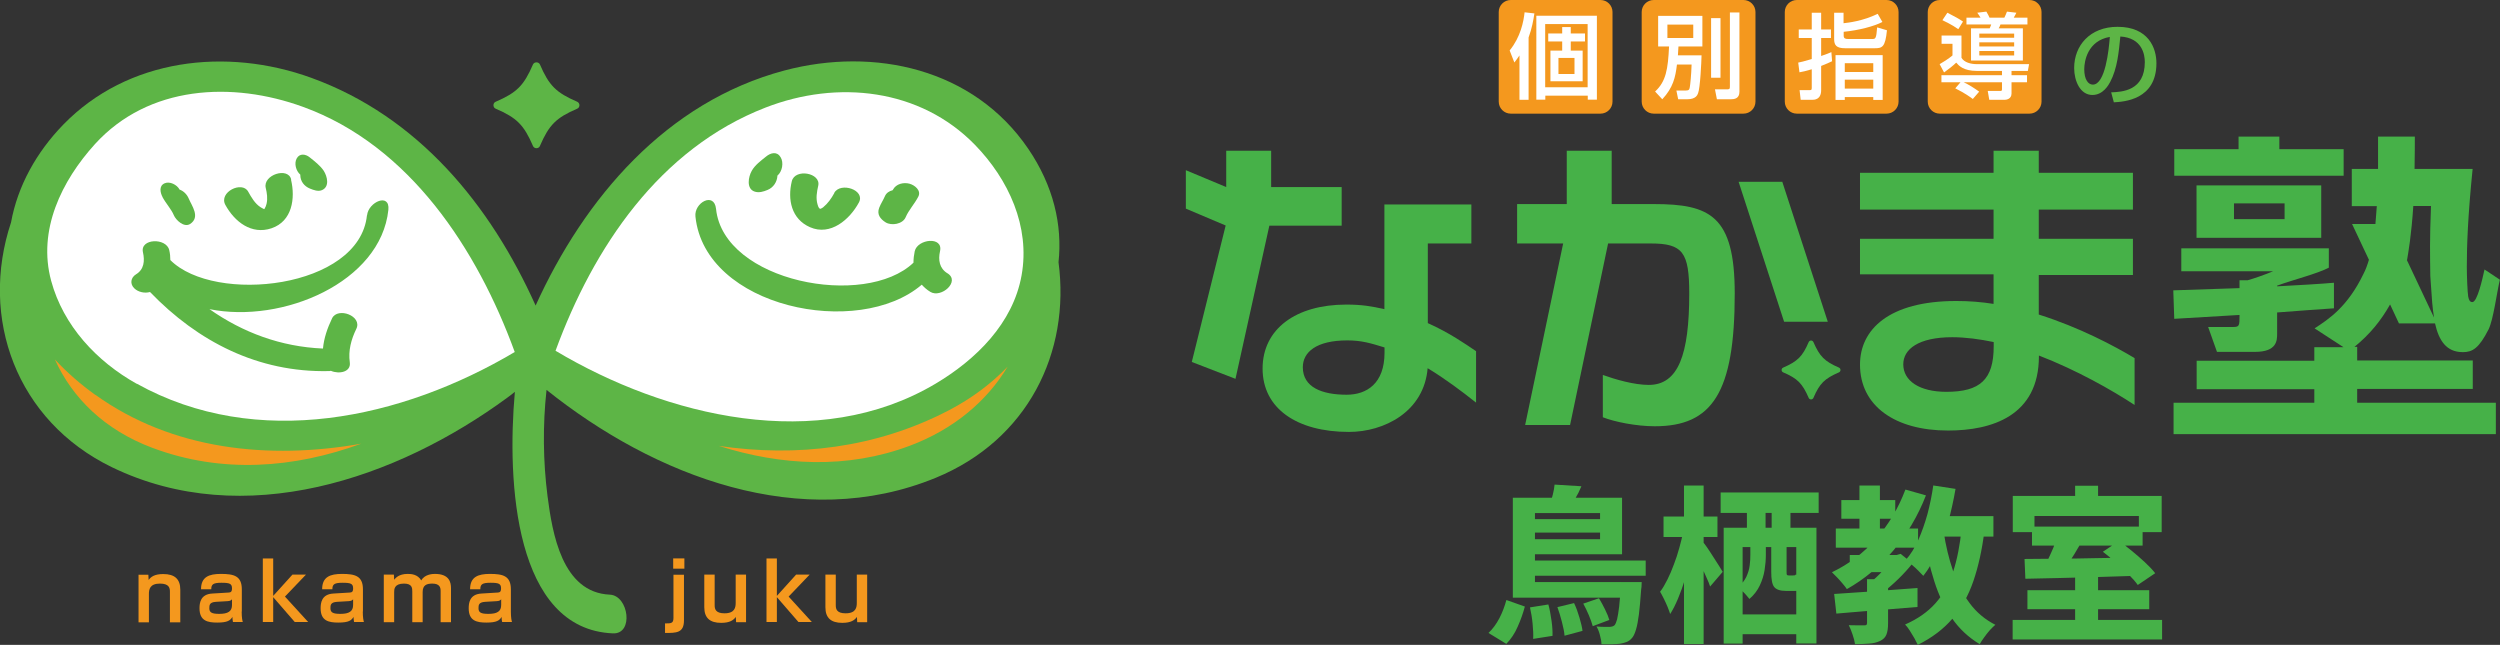<?xml version="1.0" encoding="UTF-8"?><svg id="_レイヤー_2" xmlns="http://www.w3.org/2000/svg" viewBox="0 0 180.82 46.64" width="180.82" height="46.64"><rect x="0" y="0" width="180.82" height="46.64" fill="#333333" stroke="none"/><defs><style>.cls-1{fill:#fff;}.cls-2{fill:#46b148;}.cls-3{fill:#5db546;}.cls-4{fill:#f4981e;}.cls-5{fill:#46b148;}</style></defs><path class="cls-4" d="M116.63,7.35c0,.48-.39.87-.87.87h-6.49c-.48,0-.87-.39-.87-.87V.87c0-.48.39-.87.87-.87h6.49c.48,0,.87.39.87.87v6.49Z"/><path class="cls-4" d="M126.97,7.35c0,.48-.39.87-.87.87h-6.49c-.48,0-.87-.39-.87-.87V.87c0-.48.39-.87.87-.87h6.49c.48,0,.87.39.87.87v6.49Z"/><path class="cls-4" d="M137.32,7.35c0,.48-.39.87-.87.87h-6.49c-.48,0-.87-.39-.87-.87V.87c0-.48.39-.87.87-.87h6.49c.48,0,.87.39.87.87v6.49Z"/><path class="cls-4" d="M147.66,7.35c0,.48-.39.87-.87.87h-6.49c-.48,0-.87-.39-.87-.87V.87c0-.48.39-.87.87-.87h6.49c.48,0,.87.39.87.87v6.49Z"/><path class="cls-1" d="M112.72,5.35h1.16v-1.16h-1.16v1.16ZM113.61,1.96v.46h1.03v.58h-1.03v.66h.86v2.22h-2.33v-2.22h.85v-.66h-1.01v-.58h1.01v-.46h.62ZM111.76,6.31h3.07V1.74h-3.07v4.57ZM115.5,1.14v6.07h-.66v-.29h-3.07v.29h-.65V1.14h4.39ZM109.9,4.01c-.13.2-.22.31-.37.51l-.34-.87c.79-.97,1.01-2.09,1.08-2.76l.71.08c-.07.46-.18,1.1-.42,1.74v4.51h-.66v-3.2Z"/><path class="cls-1" d="M125.12.9h.69v5.74c0,.5-.38.54-.62.54h-1.01l-.14-.72h.93c.15,0,.15-.09.15-.22V.9ZM123.76,1.31h.68v4.31h-.68V1.31ZM120.6,2.75h1.87v-.97h-1.87v.97ZM121.29,4.67c-.11.93-.28,1.67-1.06,2.51l-.52-.56c.79-.73.93-1.61,1.01-3.26h-.79V1.15h3.2v2.21h-1.73c-.02.28-.03.42-.04.64h1.71c-.01.5-.1,2.37-.25,2.74-.05.14-.17.44-.79.44h-.65l-.13-.63h.64c.26,0,.3-.06.33-.24.03-.15.11-.91.13-1.64h-1.05Z"/><path class="cls-1" d="M133.43,6.41h2.06v-.65h-2.06v.65ZM133.43,5.21h2.06v-.64h-2.06v.64ZM136.17,3.99v3.24h-.68v-.21h-2.06v.21h-.67v-3.24h3.41ZM132.65.92h.69v.76c.35-.04,1.38-.15,2.47-.68l.34.59c-.6.31-1.69.6-2.8.71v.28c0,.21.13.24.31.24h1.75c.23,0,.3,0,.36-.84l.71.21c-.12,1.22-.34,1.3-.88,1.3h-2.14c-.65,0-.8-.23-.8-.67V.92ZM130.05,4.53c.23-.05.36-.07.99-.26v-1.52h-.94v-.62h.94V.92h.68v1.21h.71v.62h-.71v1.3c.41-.14.53-.19.74-.28l.05.66c-.2.09-.42.2-.79.34v1.75c0,.7-.5.7-.67.7h-.81l-.08-.7h.68c.14,0,.2,0,.2-.15v-1.36c-.43.13-.66.18-.89.22l-.09-.71Z"/><path class="cls-1" d="M143.16,4.01h2.52v-.32h-2.52v.32ZM143.16,3.36h2.52v-.3h-2.52v.3ZM143.16,2.73h2.52v-.3h-2.52v.3ZM142.22,1.28h1.03c-.06-.11-.17-.27-.24-.36l.66-.08c.12.21.18.32.23.44h1.07c.06-.11.13-.29.19-.44l.68.08c-.03.06-.06.13-.19.36h.99v.49h-1.95c-.03.1-.07.17-.13.28h1.75v2.33h-3.75v-2.33h1.35c.07-.15.09-.23.11-.28h-1.79v-.49ZM140.85.92c.61.32.81.42,1.13.64l-.34.55c-.45-.32-1.04-.6-1.15-.65l.36-.54ZM144.82,5.13h-1.83c-.99,0-1.32-.39-1.5-.6-.19.19-.63.54-.88.71l-.32-.6c.15-.08.67-.4.93-.63v-.84h-.79v-.6h1.44v1.61c.2.34.68.46,1.11.46h3.78l-.09.49h-1.18v.31h1.12v.51h-1.12v.81c0,.43-.41.46-.5.46h-1.11l-.11-.64h.93c.09,0,.1-.06.1-.14v-.49h-2.77c.37.17.79.44,1.12.68l-.46.53c-.19-.14-.55-.41-1.27-.77l.38-.44h-1.38v-.51h4.38v-.31Z"/><path class="cls-3" d="M150.75,5.01c0,.73.28,1.11.62,1.11.9,0,1.16-2.51,1.23-3.45-1.61.28-1.85,1.75-1.85,2.34M152.69,6.68c.8-.03,2.44-.11,2.44-2.19,0-.53-.18-1.75-1.77-1.85-.11,1.12-.22,2.32-.73,3.28-.11.21-.51.95-1.29.95-.88,0-1.32-1.01-1.32-1.95,0-1.62,1.14-2.98,3.14-2.98,2.23,0,2.81,1.53,2.81,2.63,0,2.67-2.38,2.79-3.08,2.83l-.19-.71Z"/><path class="cls-2" d="M144.2,24.74c-1.01-.21-2.04-.35-3-.35-2.43,0-3.54.86-3.54,1.96,0,1.19,1.16,1.99,3.12,1.99,2.44,0,3.42-.89,3.42-3.29v-.3ZM147.47,25.72v.05c0,4.32-3.42,5.37-6.57,5.37-3.84,0-6.37-1.78-6.37-4.77,0-2.52,2.07-4.6,6.96-4.6.93,0,1.82.07,2.7.21v-2.14h-9.66v-2.57h9.66v-2.11h-9.66v-2.66h9.66v-1.6h3.27v1.6h6.81v2.66h-6.81v2.11h6.81v2.62h-6.81v2.86c2.95.93,5.46,2.27,6.93,3.15v3.39c-1.65-1.08-4.18-2.52-6.93-3.58"/><path class="cls-2" d="M169.51,10.79h-4.65v-.91h-2.95v.91h-4.65v1.92h12.25v-1.92Z"/><path class="cls-2" d="M161.98,22.79c0,.77,0,.86-.47.86h-1.8l.64,1.8h2.75c1.6,0,1.6-.84,1.6-1.31v-1.54c.49-.05,3.86-.28,4.11-.3v-1.85c-.74.07-2.73.19-4.11.26v-.05c1.2-.44,2.88-.85,3.74-1.3v-1.4h-10.67v1.66h6.64c-.54.23-1.43.54-1.84.65h-.59v.57c-.52.02-4.75.16-4.79.16l.07,2.06s4.35-.26,4.72-.28"/><path class="cls-2" d="M161.58,14.71h3.66v1.14h-3.66v-1.14ZM167.89,13.41h-9.02v3.79h9.02v-3.79Z"/><path class="cls-2" d="M174.11,18.73c.08-.47.3-1.71.44-3.83h1.28c-.1,2.57-.07,3.39-.05,5.07l.05.72c.05.78.1,1.57.22,2.28l-1.96-4.15s.01-.06.02-.09M170.49,28.13h8.36v-2.06h-8.36v-.98h-.2c1.12-.91,1.92-1.9,2.58-3.07l.64,1.37h2.61c.27,1.21.8,2.08,2.01,2.08.69,0,1.16-.26,1.87-1.66.34-.7.59-2.64.81-3.58l-1.11-.74c-.15.68-.52,2.36-.88,2.36-.17,0-.25-.14-.3-.4-.05-.3-.1-1.45-.1-2.15,0-1.5.07-3.62.42-7.08h-4.2c.02-1.29.02-1.61.02-2.34h-2.66v2.34h-1.9v2.69h1.81c-.04.54-.07.95-.1,1.29h-1.69l1.22,2.59c-.11.37-.24.73-.39,1.01-1.16,2.41-2.53,3.29-3.54,3.95l2.09,1.36h-2.11v.98h-8.51v2.06h8.51v.98h-10.18v2.27h23.31v-2.27h-10.03v-.98Z"/><path class="cls-2" d="M133.01,26.59c-1.05-.46-1.39-.8-1.85-1.85-.03-.07-.1-.11-.17-.11s-.14.04-.17.11c-.45,1.05-.8,1.39-1.85,1.85-.07.03-.11.1-.11.17,0,.07.04.14.11.17,1.05.45,1.39.8,1.85,1.85.03.07.1.11.17.11s.14-.04.17-.11c.45-1.05.8-1.39,1.85-1.85.07-.03.11-.1.11-.17,0-.07-.04-.14-.11-.17"/><path class="cls-2" d="M128.91,13.15h-3.16l3.29,10.12h3.16l-3.29-10.12Z"/><path class="cls-2" d="M119.62,14.76h-3.05v-3.86h-3.25v3.86h-3.59v2.85h3.33l-2.75,13.13h3.25l2.75-13.13h3.09c2.31,0,2.78.63,2.78,3.62,0,4.42-.79,6.61-2.93,6.61-1.06,0-2.43-.4-3.32-.72v3.06c.84.33,2.41.65,3.76.65,4.16,0,5.78-2.43,5.78-9.6,0-5.63-1.79-6.47-5.85-6.47"/><path class="cls-5" d="M100.14,25.13c-.98-.3-1.65-.51-2.69-.51-2.26,0-3.22.86-3.22,1.94,0,1.45,1.38,1.99,3.17,1.99,1.46,0,2.74-.82,2.74-3.04v-.37ZM103.26,26.61c-.25,3.18-3.16,4.63-5.69,4.63-3.79,0-6.25-1.71-6.25-4.58s2.41-4.63,6.05-4.63c1.13,0,1.83.12,2.76.33v-4.75h0v-2.82h6.29v2.82h-3.15v5.76c1.57.7,2.73,1.52,3.49,2.03v3.72c-1.01-.8-2.21-1.71-3.52-2.5"/><path class="cls-2" d="M97.04,13.53h-5.1v-2.63h-3.25v2.63l-2.92-1.22v2.78l2.88,1.22-2.45,9.87,3.16,1.22,2.45-11.08h5.23v-2.78Z"/><path class="cls-3" d="M76.56,18.97c.29-2.69-.36-5.52-2.19-8.21-3.94-5.79-11.12-7.39-17.64-5.66-8.53,2.27-14.46,9.22-17.99,17-3.27-7.28-8.48-13.66-16.22-16.47-6.15-2.23-13.29-1.41-17.95,3.39-1.93,1.99-3.29,4.42-3.77,7.06-2.3,6.91.37,14.36,7.31,17.72,9.54,4.61,20.57.85,28.6-5.05.18-.13.36-.27.53-.41-.59,6.56-.01,17.17,7.09,17.47,1.53.07,1.14-2.74-.22-2.8-3.45-.15-4.16-4.42-4.51-7.14-.32-2.51-.35-5.12-.07-7.67,7.8,6.24,18.43,10.36,28.17,6.35,6.63-2.73,9.73-9.05,8.86-15.59"/><path class="cls-3" d="M41.75,7.36c-1.53-.66-2.04-1.17-2.7-2.7-.09-.2-.41-.2-.5,0-.66,1.53-1.17,2.04-2.7,2.7-.1.04-.16.14-.16.25s.06.21.16.25c1.53.66,2.04,1.17,2.7,2.7.04.1.14.16.25.16s.21-.06.25-.16c.66-1.53,1.17-2.04,2.7-2.7.1-.04.16-.14.16-.25,0-.11-.07-.21-.16-.25"/><path class="cls-4" d="M10.73,41.56l.02.39c.16-.23.43-.43,1.06-.43.82,0,1.23.36,1.23,1.13v2.36h-.75v-2.22c0-.26-.06-.58-.72-.58-.75,0-.8.44-.8.76v2.04h-.75v-3.44h.71Z"/><path class="cls-4" d="M16.78,43.34c-.05.07-.12.13-.32.14l-.85.05c-.46.03-.47.24-.47.46,0,.31.18.41.72.41.64,0,.92-.19.92-.64v-.43ZM17.48,44.23c0,.45.05.65.08.76h-.71c-.03-.14-.03-.2-.04-.37-.15.25-.34.41-1.1.41-.69,0-1.28-.12-1.28-1.03,0-.36.05-1.02.92-1.07l1.16-.07c.15-.01.27-.02.27-.3,0-.34-.16-.41-.76-.41s-.74.11-.74.47h-.74c0-.9.58-1.11,1.44-1.11.95,0,1.51.15,1.51,1.12v1.6Z"/><path class="cls-4" d="M21.16,41.56h.97l-1.52,1.59,1.68,1.84h-.97l-1.56-1.8v1.8h-.75v-4.6h.75v2.71l1.4-1.55Z"/><path class="cls-4" d="M25.54,43.34c-.05.07-.12.13-.32.14l-.85.05c-.46.03-.47.24-.47.46,0,.31.18.41.72.41.64,0,.92-.19.92-.64v-.43ZM26.24,44.23c0,.45.05.65.08.76h-.71c-.03-.14-.03-.2-.04-.37-.15.25-.34.41-1.1.41-.69,0-1.28-.12-1.28-1.03,0-.36.05-1.02.92-1.07l1.16-.07c.15-.01.27-.02.27-.3,0-.34-.16-.41-.76-.41s-.74.11-.74.47h-.74c0-.9.58-1.11,1.44-1.11.95,0,1.51.15,1.51,1.12v1.6Z"/><path class="cls-4" d="M28.49,41.56l.02.37c.1-.12.34-.42.97-.42.26,0,.72.02.99.47.26-.47.87-.47.99-.47,1.03,0,1.16.6,1.16,1.03v2.46h-.75v-2.26c0-.26-.08-.53-.6-.53-.41,0-.7.11-.7.61v2.18h-.75v-2.22c0-.23,0-.57-.6-.57-.71,0-.71.42-.71.62v2.17h-.75v-3.44h.72Z"/><path class="cls-4" d="M36.25,43.34c-.05.07-.12.13-.32.14l-.85.05c-.46.03-.47.24-.47.46,0,.31.17.41.72.41.64,0,.92-.19.92-.64v-.43ZM36.95,44.23c0,.45.05.65.08.76h-.71c-.03-.14-.04-.2-.04-.37-.15.25-.34.41-1.1.41-.69,0-1.28-.12-1.28-1.03,0-.36.05-1.02.92-1.07l1.15-.07c.15-.01.27-.02.27-.3,0-.34-.16-.41-.76-.41s-.74.11-.74.47h-.74c0-.9.58-1.11,1.44-1.11.95,0,1.51.15,1.51,1.12v1.6Z"/><path class="cls-4" d="M49.5,41.13h-.81v-.74h.81v.74ZM49.47,41.56v3.31c0,.92-.56.91-1.37.91v-.69c.44,0,.61,0,.61-.4v-3.12h.75Z"/><path class="cls-4" d="M53.24,45l-.02-.38c-.16.23-.43.43-1.06.43-.82,0-1.22-.36-1.22-1.13v-2.36h.75v2.22c0,.26.06.58.71.58.76,0,.81-.44.81-.76v-2.04h.75v3.44h-.71Z"/><path class="cls-4" d="M57.59,41.56h.97l-1.52,1.59,1.68,1.84h-.97l-1.56-1.8v1.8h-.75v-4.6h.75v2.71l1.4-1.55Z"/><path class="cls-4" d="M62,45l-.02-.38c-.16.23-.43.43-1.06.43-.82,0-1.22-.36-1.22-1.13v-2.36h.75v2.22c0,.26.06.58.71.58.76,0,.81-.44.81-.76v-2.04h.75v3.44h-.71Z"/><path class="cls-1" d="M73.89,19.91c-.62,3.48-3.3,6.1-6.22,7.84-8.51,5.06-19.49,2.39-27.49-2.38,2.74-7.47,7.51-14.61,15.19-17.59,5.2-2.02,11.18-1.38,15.15,2.7,2.43,2.5,4,5.91,3.37,9.43"/><path class="cls-1" d="M9.89,27.76c-2.9-1.62-5.31-4.2-6.19-7.45-.99-3.66.75-7.22,3.17-9.89,3.87-4.25,9.91-4.56,15.05-2.69,7.72,2.8,12.61,10.33,15.31,17.73-8.16,4.84-18.64,7.13-27.34,2.29"/><path class="cls-4" d="M68.64,29.67c-5.27,2.75-11.03,3.41-16.65,2.58,4.51,1.43,9.28,1.7,13.84-.02,3.14-1.18,5.56-3.22,7.05-5.71-1.18,1.23-2.61,2.3-4.24,3.15"/><path class="cls-4" d="M6.89,28.56c-1.03-.74-2.03-1.6-2.92-2.56,1.26,2.79,3.6,5.09,7.02,6.38,5.07,1.91,10.29,1.48,15.14-.29-6.67,1.18-13.67.46-19.24-3.54"/><path class="cls-3" d="M65.8,13.29c-.45-.12-.99,0-1.22.44,0,0-.01.02-.02.03-.25.06-.46.2-.56.44-.12.28-.3.54-.41.83-.18.47.07.8.46,1.05.43.27,1.24.13,1.45-.36.23-.54.65-.97.92-1.5.23-.44-.26-.83-.63-.93"/><path class="cls-3" d="M56.45,11.36c-.26-.44-.73-.3-1.05-.03-.36.29-.8.61-1.03,1.03-.24.42-.41,1.3.22,1.5.31.1.63,0,.92-.12.43-.17.7-.59.72-1.04.35-.29.47-.94.23-1.33"/><path class="cls-3" d="M59.27,15.13s-.07-.02,0,0M60.34,13.97c-.22.4-.46.74-.81,1.03-.07.05-.14.09-.22.11-.02-.02-.06-.05-.07-.07-.05-.06-.09-.18-.11-.26-.13-.44-.05-.9.05-1.34.22-.94-1.68-1.28-1.91-.33-.32,1.32-.03,2.73,1.31,3.32,1.49.66,2.88-.56,3.54-1.78.5-.91-1.33-1.51-1.78-.7"/><path class="cls-3" d="M68.53,19.77c-.59-.36-.68-.97-.54-1.6.25-1.1-1.63-.89-1.83,0-.06.28-.09.56-.09.83-3.5,3.34-13.73,1.39-14.28-3.89-.13-1.26-1.6-.45-1.49.55.68,6.58,11.77,8.87,16.37,4.93.17.19.37.37.62.52.78.48,2.2-.76,1.23-1.35"/><path class="cls-3" d="M21.06,12.98c-.22-.93-2.06-.33-1.84.61.09.37.15.77.06,1.15-.03.12-.07.24-.14.35,0,.01-.01.02-.02.03-.01,0-.02,0-.03,0-.03,0-.19-.11-.24-.13-.41-.26-.67-.72-.9-1.13-.44-.8-2.15.04-1.65.96.67,1.22,1.89,2.18,3.34,1.69,1.5-.51,1.73-2.17,1.41-3.51"/><path class="cls-3" d="M26.54,15.58c-.55,5.3-11.02,6.44-14.22,3.23,0-.23-.02-.47-.08-.72-.21-.91-2.13-.85-1.9.16.14.62.08,1.24-.5,1.59-.39.24-.46.7-.12,1.02.28.27.75.37,1.13.26,3.46,3.59,7.82,5.83,12.92,5.72.05,0,.1,0,.16-.02.6.26,1.47.09,1.37-.61-.12-.85.1-1.66.47-2.42.46-.94-1.34-1.6-1.75-.77-.34.71-.59,1.43-.66,2.19-3.05-.13-5.8-1.16-8.21-2.85,5.29,1.07,12.39-1.95,12.94-7.18.13-1.26-1.44-.58-1.54.39"/><path class="cls-3" d="M11.75,14.25c.24.45.66.91.82,1.31.15.36.74.92,1.18.64.76-.5.12-1.31-.1-1.84-.12-.29-.37-.55-.67-.65,0,0,0,0,0-.01-.18-.34-.71-.61-1.08-.44-.42.19-.31.68-.14,1"/><path class="cls-3" d="M22.4,11.38c.35.28.77.6,1.02.98.25.4.44,1.14-.13,1.39-.28.12-.6,0-.87-.11-.42-.17-.7-.53-.7-.99,0,0,0-.01,0-.02-.31-.26-.46-.81-.26-1.17.21-.39.65-.32.94-.08"/><path class="cls-5" d="M108.96,43.4l1.33.47c-.13.49-.3.97-.52,1.46-.21.49-.49.9-.82,1.24l-1.29-.79c.31-.29.57-.65.79-1.07s.38-.86.5-1.3ZM109.42,36h1.6v6.63h-1.6v-6.63ZM109.42,42.1h8.29v1.13h-8.29v-1.13ZM110.24,40.54h8.79v1.1h-8.79v-1.1ZM110.28,37.55h6.18v.97h-6.18v-.97ZM110.39,36h6.93v4.09h-6.93v-1.09h5.34v-1.89h-5.34v-1.1ZM110.67,43.93l1.32-.21c.1.36.17.76.23,1.18.06.42.08.79.07,1.09l-1.4.22c.02-.31,0-.68-.04-1.1-.04-.43-.11-.82-.19-1.18ZM112.44,35.05l1.94.12c-.13.32-.28.61-.44.88-.16.27-.3.51-.41.71l-1.43-.23c.07-.23.14-.48.21-.75.07-.27.11-.52.13-.73ZM112.65,43.91l1.2-.29c.15.32.28.67.39,1.05s.19.7.22.96l-1.3.35c-.02-.28-.09-.61-.19-1-.1-.39-.21-.75-.33-1.08ZM114.51,43.66l1.14-.39c.15.24.29.51.44.81.15.3.25.55.31.76l-1.2.45c-.06-.22-.15-.48-.28-.79-.13-.31-.27-.59-.41-.85ZM117.22,42.1h1.52c0,.28-.02.46-.04.55-.05.72-.1,1.31-.16,1.78-.06.47-.13.84-.21,1.1-.08.27-.17.47-.27.59-.12.15-.25.25-.4.31-.15.06-.31.1-.49.13-.15.02-.35.03-.58.04-.23,0-.49,0-.76,0,0-.19-.04-.41-.11-.66-.06-.25-.15-.46-.25-.63.2.02.39.03.55.03.17,0,.29,0,.38,0,.16,0,.29-.04.38-.12.06-.07.12-.21.18-.42.05-.21.1-.52.15-.92.04-.4.09-.93.13-1.58v-.21Z"/><path class="cls-5" d="M121.74,38.48l.83.34c-.07.49-.17,1-.29,1.52-.12.52-.26,1.04-.41,1.54-.15.51-.32.98-.5,1.41-.18.43-.37.81-.57,1.12-.05-.15-.11-.33-.19-.52-.08-.19-.17-.39-.27-.59-.1-.2-.19-.37-.27-.5.19-.24.36-.54.53-.88.17-.34.33-.71.47-1.1.15-.39.28-.78.39-1.19.11-.4.21-.79.28-1.15ZM120.32,37.36h3.9v1.48h-3.9v-1.48ZM121.8,35.12h1.42v11.46h-1.42v-11.46ZM123.14,39.16c.07.08.18.22.32.42.14.2.28.42.44.67.15.24.3.47.43.67.13.21.22.35.27.44l-.91,1.06c-.06-.19-.15-.4-.26-.64-.11-.24-.22-.5-.34-.76-.12-.26-.23-.51-.35-.73-.11-.23-.21-.42-.3-.58l.7-.55ZM124.45,35.62h7.09v1.48h-7.09v-1.48ZM124.67,38.17h6.71v8.37h-1.46v-6.97h-3.88v6.98h-1.37v-8.39ZM125.46,44.44h5.07v1.43h-5.07v-1.43ZM126.6,38.72h1.12v1.42c0,.34-.03.7-.09,1.09-.06.38-.18.76-.35,1.12s-.42.69-.75.97c-.06-.08-.14-.18-.24-.29-.1-.11-.2-.22-.3-.32-.1-.1-.19-.18-.27-.24.27-.23.46-.49.59-.75.12-.27.21-.54.24-.81.04-.28.05-.53.05-.78v-1.41ZM126.35,35.98h1.35v3.05h-1.35v-3.05ZM128.12,38.69h1.1v2.65c0,.12,0,.2.02.23.02.03.06.05.13.05h.32c.07,0,.12,0,.15-.02s.04-.03.05-.05c.1.09.25.17.44.25.2.08.38.14.54.18-.07.28-.19.48-.36.59-.17.11-.39.17-.67.17h-.66c-.43,0-.71-.1-.86-.29s-.21-.56-.21-1.09v-2.67ZM128.14,35.98h1.36v3.05h-1.36v-3.05Z"/><path class="cls-5" d="M137.82,35.41l1.48.42c-.59,1.51-1.38,2.83-2.36,3.99-.98,1.15-2.1,2.08-3.36,2.79-.07-.11-.17-.24-.3-.39-.13-.16-.27-.31-.41-.46-.14-.15-.26-.27-.37-.37,1.23-.59,2.3-1.4,3.2-2.43.91-1.03,1.61-2.21,2.11-3.54ZM132.67,42.96c.52-.03,1.11-.07,1.77-.12.66-.04,1.36-.09,2.09-.15.73-.05,1.45-.11,2.16-.16v1.37c-.68.06-1.37.11-2.08.17-.7.06-1.38.11-2.02.16-.64.05-1.23.1-1.77.15l-.16-1.43ZM132.78,38.23h5.95v1.38h-5.95v-1.38ZM133.18,36.17h3.9v1.35h-3.9v-1.35ZM135.06,41.89h1.5v3.2c0,.34-.04.61-.12.81-.08.2-.23.35-.46.46-.23.11-.49.17-.79.19-.3.02-.64.04-1.02.04-.03-.21-.09-.45-.18-.7-.08-.26-.18-.48-.27-.67.22,0,.44.01.67.01h.45c.08,0,.14-.01.16-.04s.04-.07.04-.13v-3.17ZM133.79,40.14h3.4v1.24h-3.4v-1.24ZM134.49,35.12h1.48v3.8h-1.48v-3.8ZM136.85,40.14h.33l.29-.08.86.69c-.29.36-.63.74-1.02,1.12-.39.38-.77.71-1.15.98-.08-.13-.2-.28-.36-.44-.16-.16-.29-.29-.39-.39.18-.15.36-.32.55-.51.19-.19.36-.39.52-.59.16-.2.29-.38.38-.53v-.24ZM141.88,38.24l1.65.15c-.17,1.38-.44,2.59-.8,3.64-.36,1.05-.87,1.96-1.51,2.71s-1.48,1.39-2.51,1.9c-.06-.13-.14-.29-.24-.47-.11-.19-.22-.37-.34-.56s-.23-.33-.34-.44c.91-.4,1.64-.91,2.2-1.54s.99-1.39,1.28-2.29c.29-.89.49-1.93.61-3.1ZM139.81,35.11l1.63.25c-.14.82-.32,1.62-.53,2.4-.22.78-.48,1.5-.78,2.17-.3.66-.64,1.24-1.02,1.72-.09-.1-.21-.22-.36-.37-.15-.15-.31-.3-.48-.44-.17-.14-.31-.25-.44-.33.36-.4.66-.89.92-1.46.25-.57.47-1.19.66-1.87.18-.68.32-1.37.42-2.07ZM140.58,38.46c.15,1,.38,1.95.68,2.83.3.88.7,1.66,1.19,2.32.49.67,1.12,1.2,1.87,1.58-.12.1-.25.23-.4.39-.15.17-.28.34-.41.52-.13.18-.24.34-.32.49-.82-.49-1.49-1.12-2.02-1.89-.53-.77-.95-1.66-1.27-2.67-.32-1.01-.58-2.12-.78-3.34l1.47-.23ZM139.69,37.33h4.49v1.48h-4.49v-1.48Z"/><path class="cls-5" d="M145.57,44.84h10.81v1.41h-10.81v-1.41ZM145.58,35.87h10.77v2.62h-1.65v-1.17h-7.55v1.17h-1.57v-2.62ZM146.43,40.43c.69,0,1.47-.02,2.35-.02.88,0,1.81-.02,2.79-.04.98-.02,1.94-.04,2.91-.05l-.07,1.33c-.94.03-1.89.06-2.85.09-.96.03-1.87.05-2.74.07-.87.02-1.64.04-2.33.05l-.06-1.43ZM146.64,42.69h8.81v1.37h-8.81v-1.37ZM146.97,38.09h8v1.37h-8v-1.37ZM148.78,38.89l1.72.4c-.15.26-.3.52-.46.78-.16.26-.32.51-.47.74-.15.23-.29.44-.42.62l-1.33-.4c.12-.2.24-.43.36-.67.12-.25.23-.5.34-.76.1-.26.19-.5.25-.72ZM150.09,35.13h1.66v1.75h-1.66v-1.75ZM150.09,41.68h1.66v3.7h-1.66v-3.7ZM152.09,39.91l1.17-.78c.31.22.62.46.95.73.33.27.64.54.94.82.3.28.54.53.73.78l-1.26.85c-.16-.23-.38-.48-.66-.76-.28-.28-.58-.57-.91-.86s-.65-.55-.95-.78Z"/></svg>